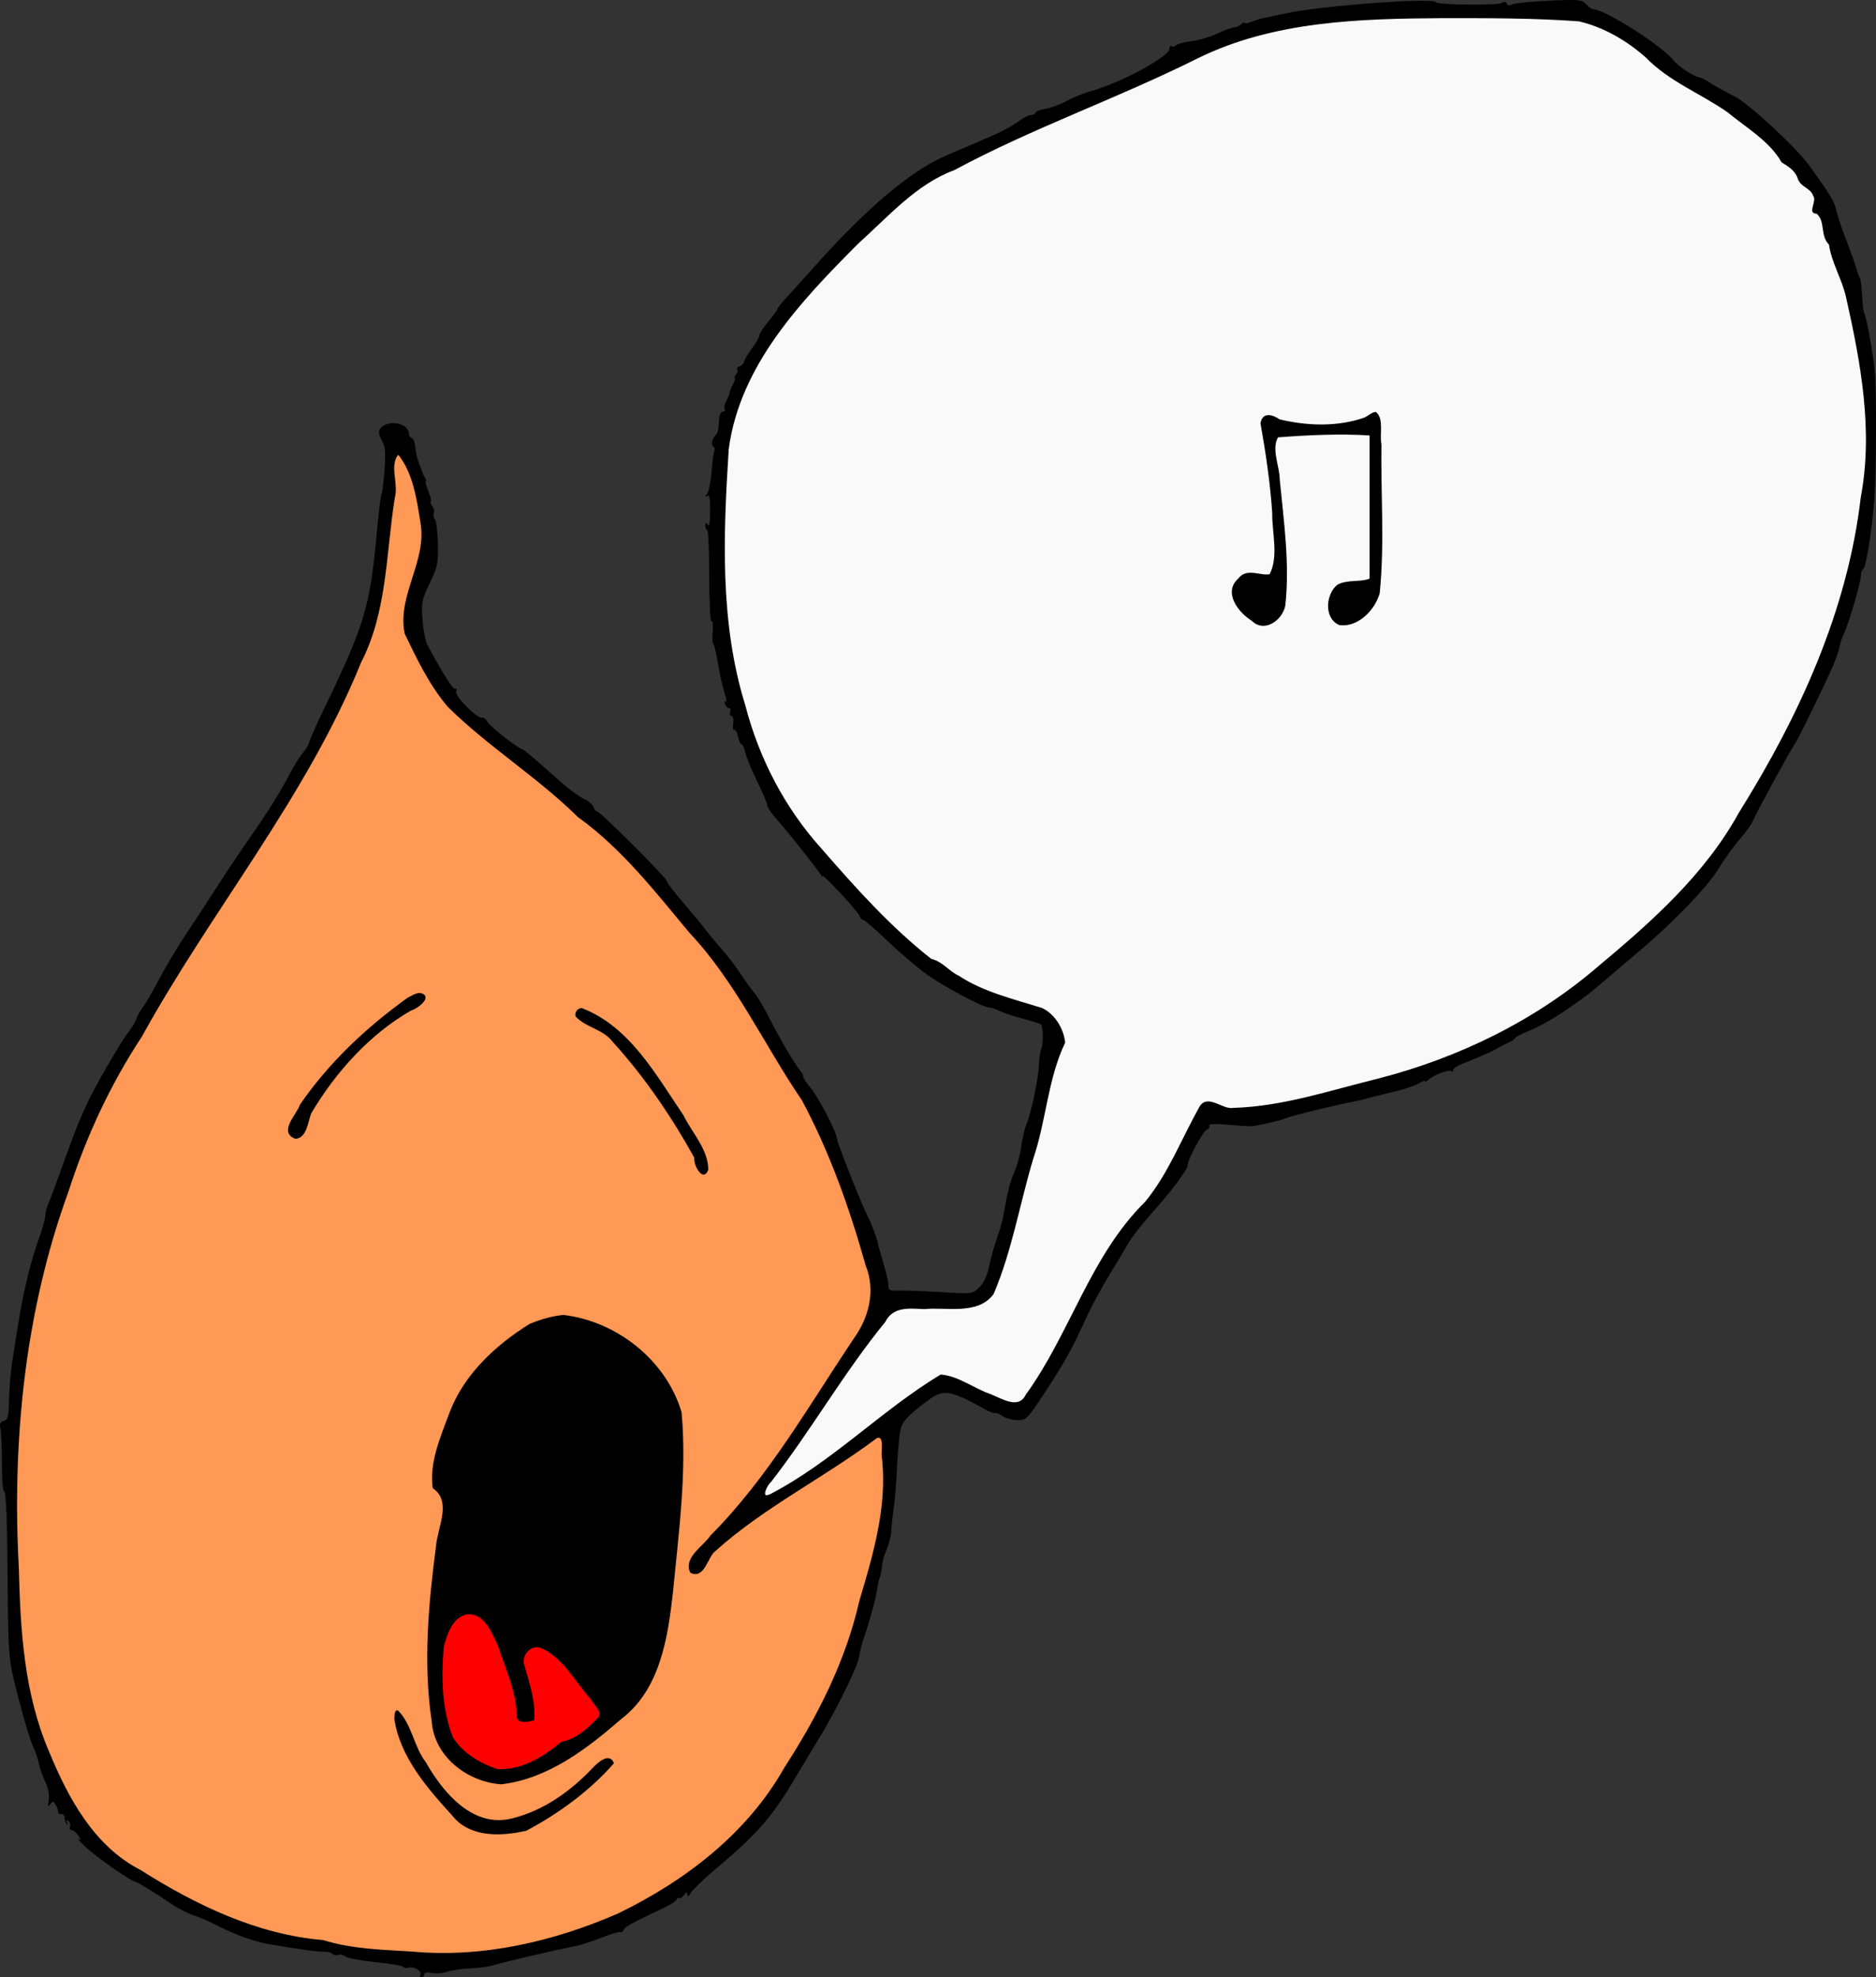 <?xml version="1.0" encoding="UTF-8" standalone="no"?>
<!-- Created with Inkscape (http://www.inkscape.org/) -->

<svg
   xmlns:dc="http://purl.org/dc/elements/1.1/"
   xmlns:cc="http://creativecommons.org/ns#"
   xmlns:rdf="http://www.w3.org/1999/02/22-rdf-syntax-ns#"
   xmlns:svg="http://www.w3.org/2000/svg"
   xmlns="http://www.w3.org/2000/svg"
   xmlns:sodipodi="http://sodipodi.sourceforge.net/DTD/sodipodi-0.dtd"
   xmlns:inkscape="http://www.inkscape.org/namespaces/inkscape"
   version="1.1"
   width="727.492"
   height="766.574"
   id="svg3211"
   inkscape:version="0.48.4 r9939"
   sodipodi:docname="Sing A Song.svg">
  <rect width="100%" height="100%" fill="#333333" stroke="none"/>
  <sodipodi:namedview
     pagecolor="#ffffff"
     bordercolor="#666666"
     borderopacity="1"
     objecttolerance="10"
     gridtolerance="10"
     guidetolerance="10"
     inkscape:pageopacity="0"
     inkscape:pageshadow="2"
     inkscape:window-width="1366"
     inkscape:window-height="744"
     id="namedview15"
     showgrid="false"
     fit-margin-top="0"
     fit-margin-left="0"
     fit-margin-right="0"
     fit-margin-bottom="0"
     inkscape:zoom="0.22425739"
     inkscape:cx="362.71744"
     inkscape:cy="513.89531"
     inkscape:window-x="0"
     inkscape:window-y="24"
     inkscape:window-maximized="1"
     inkscape:current-layer="svg3211" />
  <title
     id="title3256">Sing A Song</title>
  <defs
     id="defs3213" />
  <g
     id="layer1"
     transform="translate(-9.33,-273.503)">
    <path
       d="m 172.287,1039.19 c 0.866,-1.402 -2.218,-3.402 -4.377,-2.837 -1.077,0.282 -2.091,0.15 -2.255,-0.293 -0.164,-0.443 -4.942,-1.266 -10.619,-1.83 -5.676,-0.564 -10.958,-1.554 -11.737,-2.201 -0.779,-0.647 -2.083,-0.92 -2.897,-0.607 -0.814,0.312 -1.735,0.157 -2.045,-0.345 -0.311,-0.502 -1.787,-0.895 -3.282,-0.872 -2.602,0.04 -11.041,-1.13 -21.717,-3.011 -5.728,-1.009 -12.785,-3.578 -20,-7.278 -2.75,-1.411 -6.756,-3.134 -8.902,-3.829 -2.146,-0.695 -5.746,-2.501 -8,-4.012 -7.623,-5.111 -13.938,-8.997 -14.621,-8.997 -1.44,0 -14.692,-9.218 -18.977,-13.201 -2.475,-2.3 -3.904,-3.824 -3.176,-3.386 1.097,0.66 1.098,0.435 0.01,-1.308 -0.723,-1.158 -1.867,-2.105 -2.542,-2.105 -0.675,0 -0.987,-0.629 -0.691,-1.399 0.295,-0.769 -0.013,-1.739 -0.686,-2.155 -0.848,-0.524 -0.973,-0.326 -0.408,0.649 0.475,0.818 0.44,1.062 -0.083,0.584 -0.494,-0.451 -0.903,-1.576 -0.91,-2.5 -0.007,-0.924 -0.575,-1.567 -1.263,-1.429 -0.688,0.138 -1.257,-0.312 -1.265,-1 -0.008,-0.688 -0.458,-1.925 -1,-2.75 -0.875,-1.333 -1.105,-1.333 -2.069,0 -0.837,1.158 -0.961,0.78 -0.544,-1.654 0.341,-1.989 -0.139,-4.574 -1.298,-7 -1.011,-2.115 -2.17,-5.421 -2.576,-7.346 -0.406,-1.925 -1.307,-4.625 -2.004,-6 -1.444,-2.852 -4.82,-14.534 -7.804,-27 -1.71,-7.147 -2.062,-12.241 -2.211,-32 -0.234,-31.093 -0.562,-39.934 -1.503,-40.515 -0.43,-0.266 -0.779,-5.321 -0.776,-11.234 0.003,-5.913 -0.248,-11.81 -0.559,-13.104 -0.417,-1.736 -0.084,-2.479 1.27,-2.833 1.504,-0.393 1.867,-1.593 2.013,-6.647 0.231,-8.04 0.675,-12.732 1.957,-20.667 0.577,-3.575 1.482,-9.2 2.009,-12.5 1.634,-10.218 4.702,-22.673 7.466,-30.31 1.455,-4.02 2.645,-8.153 2.645,-9.185 0,-1.031 0.516,-3.142 1.148,-4.69 1.102,-2.704 2.263,-5.843 8.251,-22.315 1.499,-4.125 3.326,-8.85 4.059,-10.5 0.733,-1.65 1.93,-4.35 2.659,-6 2.482,-5.611 12.998,-23.856 15.813,-27.435 1.542,-1.961 3.108,-4.54 3.479,-5.733 0.371,-1.192 1.509,-3.228 2.528,-4.523 1.019,-1.296 3.849,-6.17 6.289,-10.832 2.44,-4.662 7.1,-12.465 10.356,-17.34 3.256,-4.875 8.702,-13.2 12.104,-18.5 3.401,-5.3 8.801,-13.381 12,-17.956 7.783,-11.134 12.376,-18.446 16.174,-25.75 1.736,-3.338 3.998,-6.973 5.027,-8.077 1.029,-1.104 2.186,-3.098 2.572,-4.431 0.386,-1.333 3.093,-7.373 6.015,-13.423 15.227,-31.526 17.497,-39.046 19.988,-66.229 0.768,-8.376 1.637,-15.62 1.932,-16.097 0.295,-0.477 0.826,-4.7 1.18,-9.384 0.467,-6.181 0.284,-9.171 -0.667,-10.903 -1.866,-3.399 -1.918,-4.633 -0.252,-6.015 3.434,-2.85 10.346,-1.047 10.346,2.7 0,0.694 0.504,1.43 1.119,1.635 0.616,0.205 1.259,1.93 1.43,3.834 0.171,1.903 0.867,4.81 1.547,6.46 0.68,1.65 1.281,3.225 1.336,3.5 0.054,0.275 0.456,1.062 0.893,1.75 0.437,0.688 0.536,1.25 0.221,1.25 -0.315,0 0.115,1.644 0.954,3.654 0.84,2.009 1.3,3.881 1.022,4.158 -0.277,0.277 -0.008,1.103 0.599,1.834 0.607,0.731 0.863,1.955 0.569,2.72 -0.294,0.765 -0.103,1.821 0.423,2.347 0.526,0.526 1.045,4.743 1.154,9.372 0.181,7.689 -0.091,9.019 -3.141,15.415 -3.085,6.467 -3.299,7.547 -2.814,14.194 0.289,3.957 1.124,8.316 1.856,9.688 5.825,10.911 10.068,17.59 10.863,17.098 0.524,-0.324 0.672,0.127 0.332,1.013 -0.671,1.75 8.302,10.785 10.112,10.182 0.554,-0.185 1.462,0.551 2.016,1.636 0.874,1.71 12.022,10.438 13.568,10.623 0.57,0.068 4.619,3.515 14.858,12.648 3.133,2.795 7.138,5.719 8.901,6.499 1.762,0.78 3.454,2.206 3.76,3.169 0.306,0.963 0.936,1.751 1.402,1.751 1.193,0 27.019,25.767 27.019,26.958 0,0.538 2.82,4.255 6.266,8.261 3.447,4.005 7.462,8.857 8.922,10.782 1.461,1.925 4.272,5.3 6.247,7.5 1.975,2.2 5.228,6.475 7.228,9.5 2,3.025 4.476,6.437 5.503,7.582 1.026,1.145 3.675,5.645 5.885,10 4.01,7.899 9.88,17.837 11.888,20.125 0.583,0.664 1.06,1.661 1.06,2.215 0,0.554 1.273,2.486 2.829,4.292 2.925,3.397 10.171,17.336 10.171,19.566 0,1.583 9.83,26.275 12.428,31.218 1.198,2.28 3.533,8.794 3.583,10 0.012,0.275 0.91,3.425 1.997,7 1.087,3.575 1.98,7.504 1.984,8.731 0.01,1.941 0.496,2.209 3.758,2.06 2.062,-0.094 9.375,0.166 16.25,0.578 12.463,0.747 12.508,0.742 15.173,-1.779 1.777,-1.681 3.055,-4.371 3.814,-8.026 0.628,-3.024 1.996,-7.929 3.04,-10.9 1.044,-2.971 2.129,-6.698 2.41,-8.283 1.819,-10.243 2.726,-13.854 4.426,-17.628 1.054,-2.339 2.237,-6.728 2.629,-9.753 0.392,-3.025 1.277,-6.85 1.967,-8.5 1.871,-4.474 4.6,-17.305 4.901,-23.042 0.145,-2.773 0.501,-5.473 0.79,-6 0.996,-1.816 0.919,-9.297 -0.103,-9.929 -0.563,-0.348 -3.617,-1.298 -6.786,-2.111 -3.169,-0.813 -7.18,-2.14 -8.913,-2.948 -1.733,-0.808 -3.709,-1.47 -4.391,-1.47 -2.364,0 -17.489,-8.058 -24.247,-12.917 -3.734,-2.685 -10.586,-8.527 -15.226,-12.983 -4.641,-4.455 -8.865,-8.1 -9.388,-8.1 -0.523,0 -1.096,-0.613 -1.274,-1.362 -0.178,-0.749 -3.668,-4.912 -7.755,-9.25 -4.088,-4.338 -7.108,-7.213 -6.713,-6.388 0.396,0.825 0.14,0.646 -0.568,-0.397 -2.696,-3.972 -13.27,-17.282 -16.948,-21.331 -2.112,-2.325 -3.84,-4.841 -3.84,-5.591 0,-0.75 -1.75,-4.923 -3.889,-9.272 -2.139,-4.35 -4.2,-9.371 -4.58,-11.159 -0.38,-1.788 -1.048,-3.25 -1.486,-3.25 -0.438,0 -1.071,-1.38 -1.409,-3.066 -0.337,-1.686 -0.987,-2.835 -1.444,-2.553 -0.457,0.282 -0.636,-0.813 -0.398,-2.434 0.252,-1.714 -0.02,-2.947 -0.65,-2.947 -0.595,0 -0.823,-0.675 -0.506,-1.5 0.317,-0.825 0.126,-1.5 -0.424,-1.5 -0.55,0 -1.268,-0.698 -1.595,-1.552 -0.328,-0.854 -0.206,-1.311 0.27,-1.017 0.476,0.294 0.291,-1.145 -0.412,-3.198 -0.703,-2.053 -1.86,-7.221 -2.572,-11.483 -0.712,-4.263 -1.548,-7.75 -1.857,-7.75 -0.309,0 -0.397,-2.082 -0.194,-4.628 0.203,-2.545 -0.019,-4.388 -0.493,-4.096 -0.473,0.292 -0.861,-7.525 -0.861,-17.372 0,-9.847 -0.338,-17.903 -0.75,-17.904 -0.412,-4.9e-4 -0.743,-0.788 -0.735,-1.751 0.012,-1.42 0.184,-1.483 0.912,-0.334 0.583,0.92 0.914,-0.93 0.948,-5.286 0.038,-4.997 -0.257,-6.517 -1.162,-5.974 -0.931,0.559 -0.944,0.393 -0.055,-0.714 0.637,-0.793 1.441,-4.774 1.786,-8.846 0.345,-4.072 0.844,-7.754 1.108,-8.181 0.264,-0.427 0.042,-1.047 -0.493,-1.378 -1.038,-0.641 -0.281,-3.648 1.164,-4.625 0.478,-0.323 0.944,-2.461 1.036,-4.75 0.109,-2.74 0.626,-4.162 1.512,-4.162 0.741,0 1.074,-0.441 0.741,-0.979 -0.333,-0.539 -0.043,-2.001 0.645,-3.25 0.688,-1.249 1.273,-2.721 1.301,-3.271 0.028,-0.55 0.627,-2.013 1.331,-3.25 0.704,-1.238 0.985,-2.25 0.623,-2.25 -0.362,0 -0.156,-0.604 0.456,-1.342 0.613,-0.738 0.828,-1.628 0.479,-1.976 -0.349,-0.349 0.105,-0.918 1.009,-1.265 0.904,-0.347 1.656,-1.145 1.671,-1.774 0.015,-0.629 1.365,-2.911 3,-5.071 1.635,-2.16 2.972,-4.48 2.972,-5.155 0,-0.675 1.575,-3.112 3.5,-5.416 1.925,-2.304 3.504,-4.484 3.509,-4.845 0.01,-0.36 1.468,-2.23 3.252,-4.155 1.784,-1.925 6.842,-7.522 11.241,-12.438 20.181,-22.553 37.033,-36.791 50.498,-42.665 1.375,-0.6 3.85,-1.659 5.5,-2.353 1.65,-0.695 4.125,-1.761 5.5,-2.369 1.375,-0.609 5.082,-2.219 8.237,-3.579 3.155,-1.36 7.248,-3.625 9.094,-5.034 1.847,-1.408 4.102,-2.561 5.013,-2.561 0.911,0 1.656,-0.392 1.656,-0.872 0,-0.48 1.734,-1.149 3.853,-1.488 2.119,-0.339 5.832,-1.711 8.25,-3.048 2.418,-1.338 7.097,-3.198 10.397,-4.134 11.087,-3.146 29.5,-13.218 29.5,-16.136 0,-0.91 0.296,-1.358 0.658,-0.996 0.362,0.362 1.171,0.233 1.797,-0.287 0.626,-0.52 2.693,-1.159 4.592,-1.42 4.865,-0.669 7.819,-1.534 12.692,-3.718 2.332,-1.045 4.829,-1.899 5.55,-1.899 0.721,0 1.851,-0.54 2.511,-1.2 0.66,-0.66 1.2,-0.896 1.2,-0.525 0,0.371 1.238,0.196 2.75,-0.389 1.512,-0.585 3.65,-1.244 4.75,-1.464 1.1,-0.22 5.15,-1.072 9,-1.893 13.668,-2.914 57.137,-6.129 57.753,-4.272 0.364,1.095 23.974,1.361 25.688,0.289 0.931,-0.582 1.579,-0.487 1.831,0.268 0.25,0.75 0.988,0.862 2.059,0.312 0.918,-0.471 7.364,-1.113 14.324,-1.426 11.65,-0.524 12.794,-0.416 14.405,1.365 0.963,1.064 2.151,1.934 2.642,1.934 4.634,0 27.291,14.484 31.548,20.168 1.395,1.863 7.607,5.911 9.515,6.201 0.679,0.103 1.91,0.625 2.735,1.159 2.889,1.871 5.547,3.373 11.311,6.389 5.854,3.064 23.969,19.93 29.088,27.083 7.579,10.59 9.543,13.824 10.034,16.521 0.298,1.638 1.931,6.579 3.628,10.979 1.697,4.4 3.55,9.575 4.119,11.5 0.569,1.925 1.285,3.915 1.593,4.423 0.307,0.507 0.669,3.524 0.805,6.703 0.135,3.179 0.513,6.211 0.838,6.739 0.852,1.378 3.409,15.589 4.074,22.636 0.598,6.336 0.638,29.874 0.078,45 -0.406,10.963 -3.25,30.686 -4.539,31.482 -0.516,0.319 -0.924,1.466 -0.908,2.549 0.036,2.415 -4.769,18.86 -6.545,22.399 -0.71,1.414 -1.566,4.024 -1.904,5.8 -0.338,1.776 -1.935,6.051 -3.55,9.5 -5.678,12.125 -12.135,25.286 -13.135,26.771 -2.476,3.675 -14.673,26.004 -16.933,31 -0.622,1.375 -2.914,4.525 -5.094,7 -2.18,2.475 -5.872,7.634 -8.206,11.464 -4.145,6.804 -17.031,20.19 -30.254,31.429 -3.3,2.805 -8.7,7.398 -12,10.207 -8.569,7.295 -9.29,7.848 -17.55,13.474 -4.098,2.791 -10.038,6.106 -13.2,7.366 -3.163,1.26 -5.75,2.591 -5.75,2.956 0,0.366 -1.238,1.197 -2.75,1.848 -1.512,0.651 -3.425,1.634 -4.25,2.185 -1.421,0.95 -6.54,3.196 -13.75,6.034 -1.788,0.704 -3.25,1.75 -3.25,2.325 0,0.575 -0.263,0.782 -0.585,0.46 -0.808,-0.808 -6.536,1.207 -8.665,3.048 -0.963,0.832 -1.75,1.208 -1.75,0.835 0,-0.373 -1.012,-0.022 -2.25,0.78 -1.238,0.802 -5.175,2.169 -8.75,3.038 -3.575,0.87 -7.323,1.78 -8.33,2.023 -1.006,0.243 -2.581,0.669 -3.5,0.945 -0.918,0.277 -2.795,0.714 -4.17,0.973 -7.132,1.341 -25.331,5.773 -26.805,6.528 -1.552,0.795 -11.336,3.066 -13.695,3.179 -0.55,0.026 -4.538,-0.25 -8.863,-0.613 -5.066,-0.426 -7.647,-0.311 -7.256,0.322 0.334,0.541 -0.048,1.235 -0.849,1.542 -1.532,0.588 -7.532,11.659 -7.532,13.899 0,1.693 -6.321,10.076 -14.422,19.128 -3.532,3.947 -7.47,9.053 -8.75,11.348 -1.28,2.295 -4.625,7.908 -7.434,12.474 -2.808,4.566 -6.752,11.901 -8.764,16.301 -5.553,12.144 -8.263,17.028 -15.954,28.75 -6.797,10.36 -7.183,10.75 -10.642,10.75 -1.974,0 -4.618,-0.721 -5.876,-1.602 -1.258,-0.881 -2.508,-1.382 -2.777,-1.112 -0.269,0.269 -2.378,-0.57 -4.685,-1.864 -12.049,-6.761 -15.402,-7.371 -20.449,-3.715 -7.203,5.218 -10.24,8.146 -11.277,10.873 -0.566,1.49 -1.269,7.931 -1.562,14.314 -0.292,6.383 -0.899,14.081 -1.348,17.106 -0.449,3.025 -0.87,6.85 -0.935,8.5 -0.109,2.77 -0.632,4.686 -2.725,10 -0.433,1.1 -0.859,3.125 -0.945,4.5 -0.086,1.375 -0.449,3.175 -0.806,4 -0.357,0.825 -0.815,2.85 -1.018,4.5 -0.396,3.221 -2.923,12.495 -5.178,19 -0.763,2.2 -1.593,5.496 -1.845,7.325 -0.505,3.664 -9.113,21.145 -15.679,31.838 -2.309,3.761 -5.788,9.538 -7.732,12.838 -10.259,17.422 -15.255,23.223 -32.698,37.967 -4.4,3.719 -8.546,7.723 -9.215,8.897 -0.83,1.458 -1.236,1.66 -1.282,0.635 -0.055,-1.226 -0.307,-1.183 -1.384,0.234 -0.724,0.954 -1.61,1.441 -1.968,1.083 -0.358,-0.358 -0.651,-0.197 -0.651,0.358 0,0.555 -2.138,2.017 -4.75,3.247 -12.519,5.898 -15.484,7.523 -15.953,8.745 -0.279,0.726 -0.853,1.106 -1.276,0.845 -0.423,-0.261 -3.62,0.683 -7.105,2.099 -3.485,1.416 -8.379,2.965 -10.876,3.442 -7.106,1.357 -30.04,6.729 -31.882,7.468 -0.912,0.366 -4.613,0.828 -8.224,1.027 -3.611,0.199 -7.774,0.821 -9.25,1.382 -1.476,0.561 -4.034,0.75 -5.684,0.42 -1.911,-0.382 -3,-0.192 -3,0.525 0,0.619 -0.477,1.125 -1.059,1.125 -0.582,0 -0.812,-0.399 -0.511,-0.887 z m 29.723,-10.654 c 7.216,-1.871 20.377,-4.935 29.592,-6.889 12.762,-2.706 39.496,-17.587 51.015,-28.397 1.95,-1.83 4.714,-4.069 6.143,-4.976 2.759,-1.752 12.565,-11.949 15.089,-15.693 5.691,-8.438 7.315,-11.047 9.203,-14.786 1.171,-2.32 2.922,-5.118 3.89,-6.218 4.496,-5.11 19.291,-35.098 20.227,-41 0.349,-2.2 2.222,-8.947 4.161,-14.992 1.94,-6.046 3.527,-11.792 3.527,-12.769 0,-0.977 1.146,-5.03 2.546,-9.008 1.401,-3.977 2.791,-8.919 3.089,-10.981 0.854,-5.905 0.948,-31.751 0.115,-31.75 -0.412,1.5e-4 -0.75,0.352 -0.75,0.781 0,0.429 -1.238,1.325 -2.75,1.991 -4.051,1.783 -9.792,6.263 -9.475,7.394 0.151,0.54 -0.155,0.717 -0.68,0.393 -0.525,-0.324 -3.799,1.384 -7.275,3.797 -3.476,2.413 -7.895,5.183 -9.82,6.156 -3.463,1.75 -6.981,4.335 -12.182,8.95 -1.475,1.309 -4.175,3.099 -6,3.978 -4.827,2.326 -16.318,11.908 -16.318,13.607 0,0.799 -0.572,1.818 -1.271,2.264 -0.699,0.446 -1.024,1.211 -0.722,1.7 0.777,1.257 -3.187,3.175 -5.791,2.801 -4.249,-0.61 -2.887,-9.867 1.764,-11.986 1.386,-0.631 2.52,-1.51 2.52,-1.952 0,-0.442 4.258,-4.94 9.463,-9.995 5.205,-5.055 9.26,-9.52 9.011,-9.922 -0.249,-0.402 0.218,-1.288 1.037,-1.967 0.819,-0.68 1.489,-1.681 1.489,-2.225 0,-0.544 1.8,-3.139 4,-5.766 2.2,-2.628 4,-5.278 4,-5.889 0,-0.611 0.45,-1.111 1,-1.111 0.55,0 1,-0.689 1,-1.531 0,-0.842 0.675,-1.79 1.5,-2.107 0.825,-0.317 1.5,-1.118 1.5,-1.78 0,-0.662 0.931,-2.204 2.069,-3.426 1.138,-1.222 4.354,-5.919 7.147,-10.439 2.792,-4.52 5.799,-9.178 6.681,-10.352 0.882,-1.174 2.162,-2.974 2.844,-4 0.682,-1.026 3.101,-4.554 5.375,-7.839 2.362,-3.413 4.352,-7.592 4.641,-9.75 0.279,-2.077 0.913,-3.777 1.41,-3.777 1.422,0 0.172,-8.55 -2.924,-20 -2.32,-8.58 -6.827,-21.031 -13.211,-36.5 -0.454,-1.1 -1.819,-4.475 -3.033,-7.5 -3.964,-9.877 -5.343,-12.436 -9.198,-17.064 -2.091,-2.51 -3.801,-4.991 -3.801,-5.513 0,-0.522 -1.664,-3.418 -3.697,-6.436 -2.033,-3.018 -5.454,-8.862 -7.602,-12.987 -4.368,-8.391 -12.579,-21.322 -13.864,-21.833 -0.461,-0.183 -0.837,-0.775 -0.837,-1.315 0,-0.54 -1.374,-2.138 -3.054,-3.551 -1.68,-1.413 -4.832,-5.188 -7.006,-8.389 -2.174,-3.201 -4.553,-6.178 -5.287,-6.616 -0.734,-0.438 -2.869,-2.874 -4.744,-5.412 -10.056,-13.616 -28.905,-32.483 -31.468,-31.5 -1.143,0.439 -5.489,-3.579 -6.595,-6.097 -0.19,-0.433 -2.608,-2.658 -5.374,-4.944 -2.765,-2.286 -7.213,-6.251 -9.884,-8.81 -2.671,-2.559 -8.222,-6.924 -12.336,-9.7 -14.255,-9.619 -22.317,-17.342 -25.771,-24.685 -1.461,-3.106 -3.564,-6.626 -4.673,-7.823 -1.109,-1.197 -1.743,-2.62 -1.407,-3.163 0.335,-0.543 -0.516,-1.814 -1.891,-2.824 -2.058,-1.511 -2.541,-2.782 -2.726,-7.165 -0.124,-2.93 -0.583,-5.549 -1.02,-5.819 -0.438,-0.27 -0.597,-0.813 -0.354,-1.205 0.243,-0.393 0.688,-2.817 0.991,-5.387 0.302,-2.57 1.46,-6.372 2.573,-8.449 1.113,-2.077 2.3,-5.247 2.637,-7.044 0.337,-1.798 1.018,-3.268 1.514,-3.268 0.495,0 0.708,-1.688 0.473,-3.75 -0.235,-2.062 -0.736,-6.57 -1.112,-10.016 -0.795,-7.282 -5.705,-23.475 -7.278,-23.999 -1.212,-0.404 -1.126,11.467 0.097,13.447 0.401,0.649 0.314,1.436 -0.193,1.75 -0.507,0.314 -0.687,1.47 -0.4,2.569 0.312,1.194 0.03,1.999 -0.701,1.999 -0.673,0 -0.97,0.661 -0.66,1.468 0.31,0.807 0.176,1.707 -0.298,2 -0.474,0.293 -0.62,2.332 -0.325,4.532 0.295,2.2 0.14,4 -0.345,3.999 -0.485,-3.4e-4 -0.726,2.24 -0.537,4.978 0.19,2.738 -0.373,8.521 -1.25,12.85 -0.877,4.329 -1.595,8.716 -1.595,9.747 0,2.887 -6.114,18.831 -10.629,27.718 -1.339,2.636 -2.201,5.173 -1.914,5.637 0.287,0.464 -0.1,1.359 -0.859,1.989 -1.478,1.227 -8.537,15.258 -11.224,22.309 -0.895,2.35 -2.42,4.978 -3.388,5.841 -0.968,0.863 -2.766,3.563 -3.995,6 -1.229,2.437 -5.33,9.055 -9.113,14.706 -3.783,5.651 -6.878,10.508 -6.878,10.792 0,0.284 -0.491,1.061 -1.092,1.725 -0.601,0.664 -2.963,4.204 -5.25,7.867 -2.287,3.662 -7.762,11.987 -12.167,18.5 -9.027,13.346 -14.345,21.964 -17.182,27.841 -2.423,5.021 -4.442,8.537 -6.095,10.618 -1.484,1.868 -7.426,11.534 -10.684,17.382 -1.226,2.2 -3.872,6.856 -5.879,10.346 -2.008,3.49 -3.65,6.763 -3.65,7.272 0,0.509 -1.386,3.954 -3.08,7.654 -1.694,3.7 -3.241,7.403 -3.437,8.228 -0.879,3.697 -7.518,22.343 -8.319,23.364 -0.49,0.625 -0.919,1.811 -0.953,2.636 -0.103,2.487 -1.21,7.264 -2.666,11.5 -2.659,7.735 -5.465,18.042 -5.99,22 -0.292,2.2 -1.025,6.925 -1.628,10.5 -1.662,9.845 -3.047,23.512 -3.445,34 -0.115,3.025 -0.71,6.74 -1.323,8.256 -1.475,3.649 -0.527,38.709 1.09,40.326 0.343,0.343 0.219,1.686 -0.275,2.985 -0.558,1.468 -0.528,2.591 0.08,2.966 0.538,0.333 0.662,1.116 0.276,1.74 -0.748,1.21 -0.622,14.045 0.266,27.226 0.683,10.132 4.206,25.149 8.915,38 2.016,5.5 3.773,10.45 3.905,11 0.586,2.436 4.198,9.074 5.333,9.8 0.688,0.44 1.25,1.194 1.25,1.677 0,1.721 10.317,16.42 13.269,18.903 6.462,5.438 37.555,23.978 41.08,24.495 0.68,0.1 5.042,1.806 9.694,3.791 9.55,4.076 17.909,6.276 22.704,5.975 3.853,-0.242 18.9,2.646 21.753,4.174 3.551,1.902 13.813,2.697 15.5,1.2 1.256,-1.114 2.07,-1.047 5,0.413 4.564,2.274 25.658,1.992 35.153,-0.47 z m -3.289,-42.928 c -0.258,-0.258 -2.021,-0.568 -3.917,-0.69 -2.402,-0.154 -4.468,-1.245 -6.812,-3.599 -1.85,-1.858 -4.425,-3.782 -5.722,-4.275 -1.297,-0.493 -2.633,-1.995 -2.97,-3.337 -0.337,-1.343 -1.362,-2.638 -2.278,-2.878 -0.916,-0.24 -2.321,-1.745 -3.122,-3.344 -0.801,-1.599 -1.98,-3.583 -2.62,-4.408 -1.052,-1.357 -4.542,-7.409 -8.072,-14 -0.736,-1.375 -1.342,-3.266 -1.345,-4.203 -0.003,-0.937 -0.522,-2.836 -1.153,-4.22 -1.418,-3.111 0.292,-5.695 3.45,-5.213 2.45,0.374 3.369,1.832 4.182,6.636 0.326,1.925 2.113,5.975 3.971,9 1.858,3.025 5.103,8.38 7.211,11.899 4.426,7.389 11.848,13.444 18.739,15.287 5.618,1.503 12.558,-0.038 20.035,-4.447 2.773,-1.635 6.104,-3.377 7.402,-3.87 1.407,-0.535 2.147,-1.451 1.833,-2.27 -0.353,-0.919 0.042,-1.224 1.195,-0.922 1.118,0.292 2.22,-0.479 3.14,-2.199 0.78,-1.457 2.559,-3.243 3.953,-3.968 2.956,-1.538 7.126,-6.086 6.319,-6.893 -0.305,-0.305 0.494,-0.352 1.775,-0.106 1.281,0.247 2.962,1.081 3.734,1.853 1.206,1.206 1.164,1.772 -0.298,4.002 -0.936,1.429 -3.118,3.48 -4.849,4.559 -1.731,1.079 -4.651,3.567 -6.489,5.53 -1.839,1.963 -5.439,4.78 -8,6.26 -2.562,1.48 -6.12,3.837 -7.907,5.238 -1.788,1.401 -3.587,2.576 -4,2.611 -0.413,0.036 -2.55,0.596 -4.75,1.244 -3.979,1.174 -11.741,1.617 -12.636,0.722 z m 0.136,-19.695 c -2.475,-0.563 -5.933,-2.107 -7.683,-3.43 -1.751,-1.323 -3.629,-2.406 -4.173,-2.406 -2.525,0 -7.017,-5.389 -8.98,-10.772 -3.33,-9.134 -4.243,-19 -3.63,-39.228 0.759,-25.026 1.136,-30.465 2.378,-34.26 0.583,-1.782 1.298,-5.265 1.589,-7.74 0.291,-2.475 1.009,-5.695 1.596,-7.155 1.554,-3.866 0.756,-7.12 -2.092,-8.534 -2.546,-1.265 -3.793,-5.705 -1.927,-6.859 0.525,-0.325 0.7,-1.003 0.388,-1.507 -0.312,-0.504 0.16,-3.961 1.048,-7.681 1.617,-6.775 1.905,-7.626 4.884,-14.415 0.881,-2.008 1.602,-3.951 1.602,-4.317 0,-1.935 7.769,-13.483 9.355,-13.905 1.02,-0.272 1.66,-1.082 1.42,-1.8 -0.25,-0.75 2.925,-3.806 7.458,-7.181 4.341,-3.232 8.395,-6.679 9.008,-7.661 0.613,-0.982 1.644,-1.582 2.291,-1.333 0.647,0.248 3.604,-0.471 6.572,-1.599 7.061,-2.684 8.895,-2.601 19.131,0.859 9.995,3.378 18.888,9.06 23.856,15.239 4.1,5.1 10.3,14.568 11.239,17.165 1.455,4.023 1.765,16.304 0.765,30.348 -0.581,8.161 -1.306,18.663 -1.613,23.338 -0.666,10.176 -0.885,11.735 -1.77,12.62 -0.373,0.373 -0.43,1.662 -0.128,2.866 0.302,1.204 -0.381,7.01 -1.518,12.902 -1.137,5.893 -2.067,11.85 -2.067,13.239 0,1.389 -1.618,6.291 -3.595,10.894 -3.601,8.382 -5.197,10.291 -17.53,20.979 -5.332,4.62 -14.475,11.5 -15.284,11.5 -0.398,0 -2.157,1.049 -3.908,2.33 -1.751,1.282 -4.159,2.376 -5.351,2.432 -1.193,0.056 -3.893,1.225 -6,2.598 -4.536,2.956 -11.1,3.894 -17.332,2.476 z m 11.5,-7.104 c 4.758,-0.592 17.327,-8.572 15.841,-10.058 -0.296,-0.296 0.407,-0.291 1.562,0.011 2.087,0.546 6.328,-2.062 12.225,-7.517 2.556,-2.365 2.584,-2.515 1,-5.491 -2.111,-3.967 -2.963,-5.091 -6.878,-9.073 -1.788,-1.818 -3.25,-3.731 -3.25,-4.252 0,-1.075 -6.351,-7.29 -9.769,-9.56 -2.799,-1.859 -6.949,-1.187 -8.304,1.345 -1.193,2.229 -0.228,8.438 1.795,11.547 0.781,1.201 1.501,5.026 1.599,8.5 l 0.178,6.316 -3.25,0.313 c -3.459,0.334 -3.787,-0.256 -3.345,-6.005 0.114,-1.48 -0.475,-4.009 -1.308,-5.62 -0.833,-1.611 -1.676,-4.45 -1.873,-6.309 -0.197,-1.859 -0.981,-4.505 -1.742,-5.88 -0.761,-1.375 -1.53,-3.38 -1.708,-4.455 -0.428,-2.586 -4.588,-9.62 -6.92,-11.704 -3.912,-3.495 -10.842,-1.83 -11.96,2.873 -0.364,1.532 -1.333,3.558 -2.153,4.502 -1.83,2.108 -1.976,20.554 -0.224,28.284 0.623,2.75 1.373,6.454 1.665,8.23 0.56,3.403 5.153,8.132 11.402,11.742 4.961,2.866 7.049,3.458 10.415,2.956 1.65,-0.246 3.9,-0.56 5,-0.697 z m 42.143,-28.982 c 2.879,-3.083 4.701,-6.467 7.132,-13.25 1.194,-3.333 4.345,-19.323 4.729,-24 0.135,-1.65 0.755,-5.025 1.377,-7.5 1.574,-6.262 2.901,-22.017 1.907,-22.631 -0.451,-0.279 -0.53,-0.978 -0.174,-1.553 0.612,-0.991 1.556,-19.315 1.57,-30.483 0.01,-6.606 -2.555,-15.454 -5.16,-17.812 -1.113,-1.007 -2.023,-2.334 -2.023,-2.948 0,-1.331 -6.049,-8.857 -6.642,-8.264 -0.226,0.226 -2.296,-1.311 -4.598,-3.416 -2.303,-2.105 -5.328,-4.24 -6.723,-4.744 -11.585,-4.188 -21.471,-4.765 -26.925,-1.573 -6.409,3.751 -23.468,21.595 -26.935,28.175 -1.811,3.438 -2.844,6.25 -2.294,6.25 0.55,0 1.315,-0.511 1.701,-1.135 0.453,-0.733 1.169,-0.29 2.022,1.25 1.41,2.546 0.977,7.204 -1.152,12.385 -0.678,1.65 -1.999,7.95 -2.936,14 -0.937,6.05 -2.335,13.183 -3.107,15.852 -0.772,2.669 -1.173,5.225 -0.891,5.681 0.282,0.456 0.024,1.13 -0.572,1.499 -0.596,0.369 -1.008,2.087 -0.915,3.819 0.093,1.732 0.079,3.599 -0.032,4.149 -0.191,0.948 -0.581,10.497 -0.43,10.499 0.04,6e-4 2.181,-0.718 4.759,-1.596 4.374,-1.49 5.026,-1.476 9.744,0.221 5.469,1.967 10.054,6.65 10.96,11.194 0.397,1.99 1.041,2.593 2.5,2.337 1.081,-0.19 4.666,-0.415 7.966,-0.5 6.979,-0.18 10.3,1.754 15.968,9.305 8.011,10.67 14.104,17.935 15.086,17.986 0.58,0.03 2.42,-1.409 4.09,-3.196 z m 28.107,-200.439 c -0.963,-0.252 -1.819,-0.987 -1.902,-1.634 -0.084,-0.647 -0.257,-1.627 -0.385,-2.177 -0.128,-0.55 -0.284,-1.905 -0.348,-3.01 -0.063,-1.106 -1.214,-3.196 -2.558,-4.644 -1.343,-1.449 -3.084,-4.169 -3.868,-6.046 -0.784,-1.876 -2.631,-4.713 -4.105,-6.303 -1.474,-1.59 -4.329,-5.615 -6.344,-8.944 -8.578,-14.169 -18.224,-24.087 -24.472,-25.161 -4.826,-0.83 -6.109,-2.367 -4.815,-5.77 1.285,-3.38 3.899,-3.371 9.291,0.033 9.852,6.22 14.414,10.78 22.255,22.252 4.4,6.437 9.52,13.776 11.379,16.308 1.858,2.532 3.21,4.758 3.004,4.945 -0.206,0.187 0.577,1.691 1.741,3.341 5.83,8.268 7.936,15.688 4.795,16.893 -0.87,0.334 -1.657,0.555 -1.75,0.491 -0.092,-0.064 -0.956,-0.322 -1.918,-0.573 z M 123.865,716.184 c -2.5,-0.696 -5.534,-5.085 -4.201,-6.078 1.346,-1.002 6.193,-8.988 6.193,-10.204 0,-4.575 24.794,-30.279 35.521,-36.825 3.839,-2.342 7.236,-4.66 7.551,-5.15 0.597,-0.931 4.437,-0.674 5.477,0.366 1.095,1.095 1.209,4.265 0.2,5.534 -0.547,0.688 -1.857,1.25 -2.911,1.25 -5.028,0 -17.757,10.229 -27.106,21.782 -1.461,1.805 -2.931,3.155 -3.267,3 -0.336,-0.155 -1.629,1.405 -2.873,3.466 -1.244,2.061 -2.531,3.478 -2.86,3.149 -0.329,-0.329 -1.096,1.247 -1.703,3.502 -0.607,2.256 -1.447,4.101 -1.865,4.101 -0.966,0 -3.646,7.081 -3.316,8.763 0.136,0.695 -0.446,1.53 -1.294,1.855 -0.848,0.325 -1.292,0.994 -0.988,1.487 0.304,0.492 0.414,0.85 0.244,0.796 -0.17,-0.055 -1.43,-0.412 -2.801,-0.793 z m 189.992,132.393 c 3.861,-2.475 7.353,-4.509 7.76,-4.519 0.407,-0.011 2.54,-1.615 4.74,-3.566 2.2,-1.951 5.575,-4.401 7.5,-5.445 1.925,-1.044 5.131,-3.376 7.124,-5.184 10.696,-9.699 31.312,-24.786 33.87,-24.786 1.182,0 6.054,1.97 10.827,4.379 10.06,5.075 15.825,7.621 17.261,7.621 1.12,0 5.836,-5.038 5.886,-6.287 0.017,-0.433 2.282,-3.991 5.032,-7.907 2.75,-3.916 5,-7.525 5,-8.02 0,-0.495 1.961,-5.037 4.359,-10.093 2.397,-5.056 5.198,-10.993 6.223,-13.193 4.106,-8.81 19.949,-31.329 22.117,-31.439 1.74,-0.088 5.83,-5.791 8.789,-12.254 1.412,-3.085 3.23,-6.158 4.04,-6.83 0.81,-0.672 1.472,-1.775 1.472,-2.45 0,-0.676 1.172,-3.433 2.605,-6.128 1.433,-2.694 2.755,-5.676 2.938,-6.626 0.183,-0.95 1.479,-2.963 2.88,-4.474 l 2.547,-2.747 3.088,1.824 c 4.556,2.691 13.879,2.649 25.441,-0.116 3.3,-0.789 11.85,-2.705 19,-4.257 16.137,-3.504 35.614,-9.182 43.234,-12.604 3.171,-1.424 7.566,-3.24 9.766,-4.035 7.029,-2.541 11.5,-4.724 11.5,-5.615 0,-0.477 0.453,-0.586 1.007,-0.244 0.554,0.342 1.276,-0.079 1.605,-0.935 0.329,-0.857 0.932,-1.351 1.341,-1.098 0.409,0.253 1.599,-0.327 2.645,-1.288 1.89,-1.737 8.512,-5.183 9.962,-5.183 0.617,0 5.313,-3.333 12.94,-9.185 18.014,-13.821 51.5,-44.928 51.5,-47.842 0,-0.574 2.925,-4.921 6.5,-9.661 3.575,-4.74 6.5,-9.211 6.5,-9.936 0,-0.725 1.284,-3.244 2.853,-5.598 8.127,-12.191 8.96,-13.661 20.831,-36.74 4.091,-7.953 8.329,-17.709 9.418,-21.679 1.089,-3.97 3.087,-9.941 4.439,-13.269 1.352,-3.328 2.459,-7.164 2.459,-8.524 0,-1.36 0.414,-3.506 0.919,-4.77 2.356,-5.886 4.021,-12.919 4.457,-18.832 0.262,-3.556 0.987,-7.804 1.61,-9.439 0.624,-1.636 1.047,-4.561 0.94,-6.5 -0.107,-1.939 0.059,-4.201 0.369,-5.026 1.183,-3.154 1.641,-12.921 0.635,-13.543 -0.69,-0.426 -0.654,-1.084 0.108,-2.002 0.624,-0.752 0.822,-1.874 0.439,-2.493 -0.383,-0.619 -0.832,-5.252 -0.998,-10.294 -0.166,-5.042 -0.55,-10.293 -0.854,-11.668 -0.303,-1.375 -0.737,-4.075 -0.963,-6 -0.226,-1.925 -0.903,-5.3 -1.504,-7.5 -0.601,-2.2 -1.203,-5.463 -1.338,-7.25 -0.135,-1.788 -0.551,-3.25 -0.925,-3.25 -0.374,0 -0.948,-0.698 -1.276,-1.552 -0.373,-0.972 -0.186,-1.299 0.5,-0.875 2.348,1.451 -1.756,-10.021 -4.97,-13.894 -0.561,-0.676 -1.162,-3.433 -1.335,-6.126 -0.212,-3.311 -0.8,-5.027 -1.814,-5.301 -1.333,-0.359 -1.333,-0.276 0,0.748 1.109,0.852 1.143,1.057 0.13,0.786 -1.073,-0.287 -5.359,-9.641 -6.21,-13.551 -0.088,-0.404 -0.551,-1.763 -1.029,-3.02 -0.478,-1.257 -0.777,-2.607 -0.665,-3 0.258,-0.909 -4.801,-8.834 -6.186,-9.69 -2.07,-1.279 -0.984,2.401 1.149,3.895 1.204,0.844 1.992,1.73 1.75,1.971 -0.987,0.981 -5.389,-3.735 -5.482,-5.874 -0.055,-1.268 -1.199,-3.61 -2.541,-5.205 -2.587,-3.074 -5.791,-5.536 -4.512,-3.467 0.392,0.635 0.455,1.155 0.14,1.155 -0.316,0 -1.465,-1.462 -2.555,-3.25 -1.09,-1.788 -1.986,-2.8 -1.992,-2.25 -0.01,0.55 -0.904,-0.35 -1.997,-2 -1.093,-1.65 -1.99,-2.676 -1.993,-2.281 0,0.396 -1.519,-0.668 -3.366,-2.364 -1.848,-1.696 -6.389,-4.418 -10.092,-6.05 -8.959,-3.947 -14.379,-7.476 -21.408,-13.938 -3.211,-2.952 -6.861,-6.042 -8.111,-6.867 -1.25,-0.825 -2.915,-2.116 -3.699,-2.869 -0.784,-0.753 -1.69,-1.104 -2.015,-0.78 -0.324,0.324 -1.835,-0.297 -3.357,-1.381 -1.522,-1.084 -3.499,-1.97 -4.394,-1.97 -0.895,0 -1.853,-0.588 -2.128,-1.307 -0.357,-0.93 -2.116,-1.192 -6.103,-0.908 -3.616,0.257 -5.859,-0.019 -6.33,-0.78 -0.437,-0.707 -3.085,-1.143 -6.616,-1.09 -5.161,0.077 -33.688,-0.097 -46.388,-0.284 -4.717,-0.069 -27.349,1.166 -34.902,1.905 -9.426,0.922 -25.59,4.303 -32.848,6.871 -2.337,0.827 -4.25,1.288 -4.25,1.025 0,-0.263 -1.012,0.157 -2.25,0.933 -2.415,1.515 -9.833,4.154 -10.893,3.875 -0.353,-0.093 -1.778,0.883 -3.167,2.17 -1.388,1.287 -3.574,2.349 -4.857,2.362 -1.283,0.012 -6.608,2.523 -11.833,5.578 -5.225,3.056 -13.771,6.949 -18.991,8.652 -5.22,1.703 -11.464,4.199 -13.876,5.547 -2.412,1.348 -5.128,2.451 -6.036,2.451 -0.908,0 -2.652,0.701 -3.874,1.557 -1.222,0.856 -2.223,1.311 -2.223,1.011 0,-0.3 -2.812,1.159 -6.25,3.244 -3.438,2.084 -8.725,4.816 -11.75,6.071 -10.368,4.3 -11,4.608 -11,5.362 0,0.416 -0.751,0.756 -1.669,0.756 -3.22,0 -13.19,6.291 -23.772,15 -8.098,6.665 -33.886,33.719 -39.32,41.25 -1.885,2.612 -3.835,4.75 -4.333,4.75 -0.498,0 -0.906,0.428 -0.906,0.952 0,0.524 -1.976,3.786 -4.392,7.25 -4.59,6.582 -9.114,15.809 -11.915,24.298 -1.55,4.699 -2.208,8.133 -3.16,16.5 -0.219,1.925 -0.492,3.5 -0.606,3.5 -0.228,0 -1.048,22.706 -1.139,31.5 -0.108,10.483 1.325,30.533 2.68,37.5 0.749,3.85 1.654,8.8 2.013,11 0.358,2.2 1.474,6.475 2.48,9.5 1.006,3.025 3.034,9.251 4.507,13.836 3.987,12.413 11.051,26.918 15.414,31.651 2.122,2.302 4.684,5.496 5.695,7.098 5.925,9.395 35.112,40.414 38.027,40.414 0.833,0 1.254,0.421 0.936,0.935 -0.318,0.514 1.118,2.199 3.191,3.744 2.073,1.545 4.099,3.262 4.503,3.815 0.404,0.553 0.742,0.658 0.75,0.233 0.01,-0.425 1.14,-0.036 2.515,0.865 1.375,0.901 2.5,1.344 2.5,0.984 0,-0.36 0.628,-0.074 1.395,0.635 0.767,0.709 1.211,1.595 0.986,1.967 -0.443,0.733 3.591,2.361 4.944,1.995 0.453,-0.123 0.581,0.17 0.284,0.651 -0.297,0.481 0.457,1.346 1.676,1.924 2.254,1.068 8.806,3.648 9.716,3.826 0.49,0.096 1.45,0.449 7.5,2.757 1.65,0.63 3.75,1.15 4.667,1.156 0.917,0.006 2.004,0.349 2.417,0.762 0.412,0.412 2.002,0.75 3.532,0.75 3.032,0 6.516,3.84 8.846,9.75 0.705,1.788 1.661,3.25 2.126,3.25 0.815,0 -2.813,6.981 -4.158,8 -0.363,0.275 -0.99,3.184 -1.393,6.465 -0.931,7.566 -0.997,7.891 -2.992,14.742 -0.914,3.139 -1.881,6.964 -2.15,8.5 -0.62,3.544 -5.332,20.143 -6.469,22.793 -0.472,1.1 -1.987,6.95 -3.366,13 -5.456,23.939 -6.966,27.585 -12.647,30.521 -3.174,1.641 -5.266,1.792 -18.151,1.317 -13.66,-0.504 -14.678,-0.413 -16.412,1.465 -4.82,5.217 -8.091,9.466 -14.394,18.697 -3.756,5.5 -7.214,10.45 -7.685,11 -0.471,0.55 -2.326,3.475 -4.123,6.5 -3.349,5.639 -4.315,6.998 -14.648,20.6 -6.487,8.539 -9.749,13.4 -8.996,13.4 0.261,0 3.634,-2.025 7.496,-4.5 z m 180.25,-333.605 c -2.337,-1.157 -4.25,-2.632 -4.25,-3.277 0,-0.645 -0.9,-1.944 -2,-2.886 -1.369,-1.172 -2,-2.95 -2,-5.633 0,-6.927 8.166,-11.473 13.676,-7.613 1.888,1.322 2.187,1.313 2.723,-0.082 0.947,-2.468 0.703,-17.145 -0.436,-26.228 -0.57,-4.549 -1.402,-12.23 -1.849,-17.067 -0.446,-4.838 -1.504,-10.185 -2.351,-11.883 -1.468,-2.942 -1.428,-3.192 0.855,-5.337 l 2.395,-2.25 4.243,2.401 c 3.93,2.224 5.189,2.387 17.058,2.215 12.193,-0.177 12.964,-0.312 15.89,-2.774 1.974,-1.661 4.009,-2.479 5.685,-2.284 2.334,0.271 2.575,0.673 2.281,3.803 -0.796,8.456 -0.772,32.606 0.033,33.657 0.487,0.636 0.659,8.625 0.382,17.752 -0.476,15.663 -0.652,16.848 -3.14,21.093 -1.45,2.474 -3.085,4.498 -3.633,4.498 -0.548,0 -2.141,0.9 -3.54,2 -3.741,2.943 -8.637,2.624 -11.279,-0.735 -1.772,-2.253 -2.034,-3.512 -1.489,-7.147 0.364,-2.427 1.163,-5.215 1.776,-6.197 1.34,-2.146 8.784,-4.195 12.16,-3.348 l 2.422,0.608 0.318,-10.341 c 0.175,-5.688 -0.048,-14.616 -0.496,-19.841 -0.448,-5.225 -0.599,-13.223 -0.336,-17.773 l 0.478,-8.273 -5.164,0.719 c -2.84,0.395 -10.676,0.743 -17.413,0.773 l -12.249,0.054 -9e-4,4.583 c -5e-4,2.521 0.323,4.907 0.719,5.304 0.396,0.396 0.585,2.294 0.419,4.217 -0.166,1.923 0.176,4.071 0.759,4.773 0.605,0.728 1.337,9.193 1.705,19.7 0.355,10.133 1.018,18.829 1.474,19.326 0.456,0.497 0.394,1.716 -0.138,2.709 -0.532,0.993 -0.907,2.162 -0.835,2.597 0.66,3.953 -4.426,10.291 -8.256,10.29 -1.292,-4.3e-4 -4.261,-0.947 -6.599,-2.104 z m 202.277,-179.494 c -1.616,-2.466 -1.613,-2.549 0.06,-1.612 0.969,0.543 1.869,1.712 1.999,2.599 0.327,2.226 -0.083,2.03 -2.059,-0.986 z m 19.177,25.849 c -0.286,-1.77 -2.618,-6.259 -2.674,-5.149 -0.051,1.004 2.138,6.899 2.561,6.899 0.218,0 0.268,-0.787 0.113,-1.75 z m -3.261,-10.5 c -0.807,-2.625 -1.267,-3.259 -1.903,-2.623 -0.764,0.764 0.623,4.873 1.644,4.873 0.524,0 0.64,-1.009 0.259,-2.25 z"
       id="path3230"
       style="fill:#000000"
       inkscape:connector-curvature="0" />
    <path
       d="m 190.854,899.035 c -6.147,0.766 -8.387,7.761 -9.719,12.883 -1.055,11.716 -0.798,24.172 3.495,35.154 3.803,6.3 10.732,10.327 17.515,12.614 9.449,0.496 18.024,-4.719 24.897,-10.546 5.944,-1.156 10.696,-5.497 14.73,-9.862 1.496,-2.254 -1.984,-4.973 -3.046,-7.151 -6.123,-6.666 -10.528,-15.706 -18.942,-19.733 -4.239,-2.15 -8.743,2.356 -7.444,6.7 1.97,6.9 4.389,13.836 3.846,21.175 -1.956,0.354 -6.155,1.652 -6.183,-1.675 -0.188,-9.549 -4.467,-18.402 -7.403,-27.338 -2.287,-4.887 -5.205,-12.447 -11.746,-12.221 z"
       id="path3235"
       style="color:#000000;fill:#ff0000;fill-opacity:1;fill-rule:nonzero;stroke:#000000;stroke-width:0.6;stroke-linecap:butt;stroke-linejoin:bevel;stroke-miterlimit:4;stroke-opacity:1;stroke-dasharray:none;stroke-dashoffset:0;marker:none;visibility:visible;display:inline;overflow:visible;enable-background:accumulate"
       inkscape:connector-curvature="0" />
  </g>
  <g
     id="layer13"
     transform="translate(-9.33,-273.503)">
    <path
       d="m 569.016,280.238 c -32.309,0.206 -65.914,1.066 -95.488,15.675 -30.87,15.437 -63.903,26.939 -94.316,43.306 -14.802,5.478 -25.727,18.173 -37.321,28.552 -22.223,22.279 -45.887,47.19 -50.263,79.764 -2.104,33.169 -3.552,67.288 6.413,99.436 5.424,20.891 15.459,40.113 29.925,56.079 13.108,15.077 26.676,30.172 42.371,42.496 4.36,0.957 6.939,4.873 10.684,6.531 9.556,6.323 21.409,9.072 32.321,12.526 4.883,2.274 8.203,7.949 8.742,13.062 -6.722,14.093 -7.335,30.181 -12.317,44.862 -5.255,17.422 -8.24,35.773 -15.382,52.502 -5.985,8.158 -18.02,4.822 -26.727,5.727 -5.923,-0.301 -12.147,-1.033 -15.306,5.124 -16.073,19.69 -28.688,41.939 -44.278,62.029 -1.598,1.247 -4.358,7.175 -0.034,5.191 24.034,-12.41 43.167,-32.523 66.149,-46.388 6.657,0.517 12.876,5.46 19.303,7.629 4.336,1.724 10.972,6.089 13.888,0.008 17.233,-23.734 24.973,-53.772 46.22,-74.689 9.107,-11.037 14.19,-24.596 21.134,-36.909 2.905,-5.012 8.663,1.434 12.928,0.569 19.206,-0.527 37.731,-6.855 56.252,-11.377 31.26,-8.065 60.845,-22.465 85.381,-43.562 20.744,-17.322 41.464,-35.717 54.633,-59.684 23.322,-37.283 42.163,-78.304 47.292,-122.407 4.9,-25.931 -0.049,-52.417 -5.758,-77.771 -1.591,-7.031 -5.582,-13.199 -6.598,-20.33 -3.58,-3.426 -1.147,-9.177 -5.057,-12.191 -3.426,0.342 0.644,-4.705 -1.105,-6.732 -0.989,-3.242 -5.283,-3.401 -6.129,-7.201 -1.198,-2.838 -3.885,-4.485 -6.129,-5.828 -4.682,-8.271 -13.813,-13.478 -21.067,-19.493 -10.407,-7.256 -22.591,-11.861 -31.617,-21.168 -7.42,-6.609 -16.426,-11.83 -26.091,-14.1 -17.5,-1.287 -35.109,-1.226 -52.651,-1.239 z m -26.258,153.264 c 3.002,2.443 1.204,8.613 1.976,12.258 -0.275,19.195 1.268,38.676 -0.67,57.708 -1.779,6.284 -8.275,13.146 -15.34,12.057 -5.804,-2.565 -4.88,-11.664 -0.603,-15.072 3.787,-2.101 8.84,-0.784 12.627,-2.411 0,-18.667 0,-37.333 0,-56 -11.577,-0.734 -24.158,-0.186 -36.005,0.737 -2.859,4.789 0.566,11.504 0.565,16.775 1.568,16.109 3.935,32.611 2.148,48.704 -1.047,5.425 -7.825,10.431 -12.56,5.66 -5.091,-3.151 -11.024,-10.761 -5.124,-15.943 3.125,-4.163 8.395,-0.748 12.124,-1.574 3.687,-7.171 0.988,-16.213 1.09,-24.007 -0.755,-11.6 -2.549,-23.521 -4.54,-34.74 0.579,-4.184 4.387,-3.139 6.933,-1.306 10.766,2.641 22.852,3.011 33.359,-0.737 1.313,-0.686 2.525,-1.871 4.019,-2.11 z"
       id="path3246"
       style="color:#000000;fill:#f9f9f9;fill-opacity:1;fill-rule:nonzero;stroke:#000000;stroke-width:0.6;stroke-linecap:butt;stroke-linejoin:bevel;stroke-miterlimit:4;stroke-opacity:1;stroke-dasharray:none;stroke-dashoffset:0;marker:none;visibility:visible;display:inline;overflow:visible;enable-background:accumulate"
       inkscape:connector-curvature="0" />
  </g>
  <g
     id="layer14"
     transform="translate(-9.33,-273.503)">
    <path
       d="m 163.46,449.699 c -3.475,4.442 0.197,11.419 -1.312,16.705 -3.483,21.486 -2.854,44.047 -13.094,63.87 -21.15,52.165 -57.897,95.869 -84.953,144.946 -12.282,18.635 -21.634,38.832 -28.469,60.07 -16.953,46.404 -21.962,96.738 -19.305,146.004 0.58,24.285 2.054,49.006 11.831,71.607 7.366,17.92 17.435,36.508 35.34,45.756 21.599,13.649 45.35,25.154 71.157,27.322 11.119,3.496 23.119,3.738 34.36,4.43 27.176,2.599 55.105,-3.861 80.057,-14.751 25.986,-12.591 50.263,-31.074 64.67,-56.696 12.964,-19.986 23.839,-41.415 29.145,-64.799 5.334,-17.875 10.739,-36.109 8.808,-55.035 -0.764,-2.175 1.318,-9.604 -2.433,-8.372 -20.354,15.351 -43.88,26.863 -62.924,44.059 -2.807,2.213 -4.102,10.773 -9.105,8.179 -2.629,-5.545 5.242,-9.954 7.832,-13.966 22.436,-22.518 38.251,-50.557 55.874,-76.801 5.77,-8.168 8.253,-18.513 4.388,-28.137 -6.182,-21.987 -13.944,-44.015 -24.769,-64.159 -14.707,-21.591 -25.579,-45.757 -43.651,-65.004 -13.339,-15.989 -26.214,-32.607 -43.232,-44.834 -15.733,-15.54 -34.916,-27.351 -50.502,-42.785 -7.19,-8.449 -11.958,-18.558 -16.628,-28.241 -2.982,-14.875 8.904,-28.108 6.096,-43.21 -1.388,-8.896 -2.905,-18.991 -8.526,-26.119 -0.221,-0.017 -0.428,-0.164 -0.656,-0.039 z m 8.681,209.066 c 5.075,0.99 -1.259,5.714 -3.472,6.211 -16.118,9.213 -29.483,24.052 -38.927,40.046 -1.271,3.133 -1.66,9.506 -5.864,9.684 -6.301,-2.44 0.846,-9.002 2.006,-12.731 11.05,-16.154 25.777,-29.996 41.744,-41.435 1.363,-0.665 2.839,-1.674 4.514,-1.775 z m 62.693,5.864 c 18.532,7.063 28.625,25.793 39.313,41.474 3.271,6.758 9.562,13.149 9.529,20.872 -1.688,4.761 -5.353,-2.333 -4.745,-4.591 -8.846,-16 -19.397,-31.553 -31.725,-45.098 -3.685,-4.99 -10.609,-5.689 -14.417,-9.879 -0.276,-1.277 0.639,-2.699 2.045,-2.778 z m -7.022,118.981 c 20.649,2.441 39.61,17.548 45.525,37.461 2.102,23.242 -1.131,46.713 -3.356,69.869 -1.97,17.521 -4.951,37.296 -19.753,48.65 -13.35,11.58 -28.554,23.36 -46.605,25.386 -12.781,-0.928 -25.54,-10.467 -26.566,-24.009 -3.379,-22.426 -1.301,-45.473 1.643,-67.851 0.479,-7.228 6.379,-17.541 -1.273,-22.801 -1.413,-10.226 3.445,-20.662 6.944,-30.17 5.748,-14.165 17.73,-25.179 30.44,-33.063 4.163,-1.73 8.522,-3.054 13.002,-3.472 z m -64.429,153.202 c 5.342,5.199 6.179,14.084 10.841,20.1 6.788,11.938 18.427,25.775 33.796,21.875 12.369,-3.048 23.062,-10.777 31.636,-19.946 1.714,-1.732 5.906,-5.575 7.407,-1.775 -9.241,10.535 -21.368,19.38 -33.719,25.926 -9.658,2.198 -21.792,2.752 -28.511,-5.903 -9.605,-10.531 -20.112,-22.585 -22.299,-37.23 0.157,-0.915 -0.114,-2.593 0.849,-3.048 z"
       id="path3249"
       style="color:#000000;fill:#ff9955;fill-opacity:1;fill-rule:nonzero;stroke:#000000;stroke-width:0.6;stroke-linecap:butt;stroke-linejoin:bevel;stroke-miterlimit:4;stroke-opacity:1;stroke-dasharray:none;stroke-dashoffset:0;marker:none;visibility:visible;display:inline;overflow:visible;enable-background:accumulate"
       inkscape:connector-curvature="0" />
  </g>
  <g
     id="layer12"
     transform="translate(-9.33,-273.503)" />
  <path
     d="m 216.406,515.165 c -15.882,1.758 -25.87,16.825 -35.191,28.304 -2.004,2.372 -6.997,10.729 -0.66,10.142 -0.103,21.682 -10.17,43.179 -9.01,65.146 0.954,5.923 8.809,-0.628 12.548,1.604 7.878,0.649 9.77,9.297 15.378,12.925 7.665,1.271 17.193,-0.881 21.642,7.569 6.782,5.792 10.943,16.584 19.682,19.178 10.523,-8.39 11.627,-23.948 14.765,-36.323 3.261,-25.144 6.993,-51.045 3.727,-76.326 -5.112,-18.303 -23.69,-32.727 -42.88,-32.219 z"
     id="path3254"
     style="color:#000000;fill:#000000;fill-opacity:1;fill-rule:nonzero;stroke:#000000;stroke-width:0.6;stroke-linecap:butt;stroke-linejoin:bevel;stroke-miterlimit:4;stroke-opacity:1;stroke-dasharray:none;stroke-dashoffset:0;marker:none;visibility:visible;display:inline;overflow:visible;enable-background:accumulate"
     inkscape:connector-curvature="0" />
</svg>
